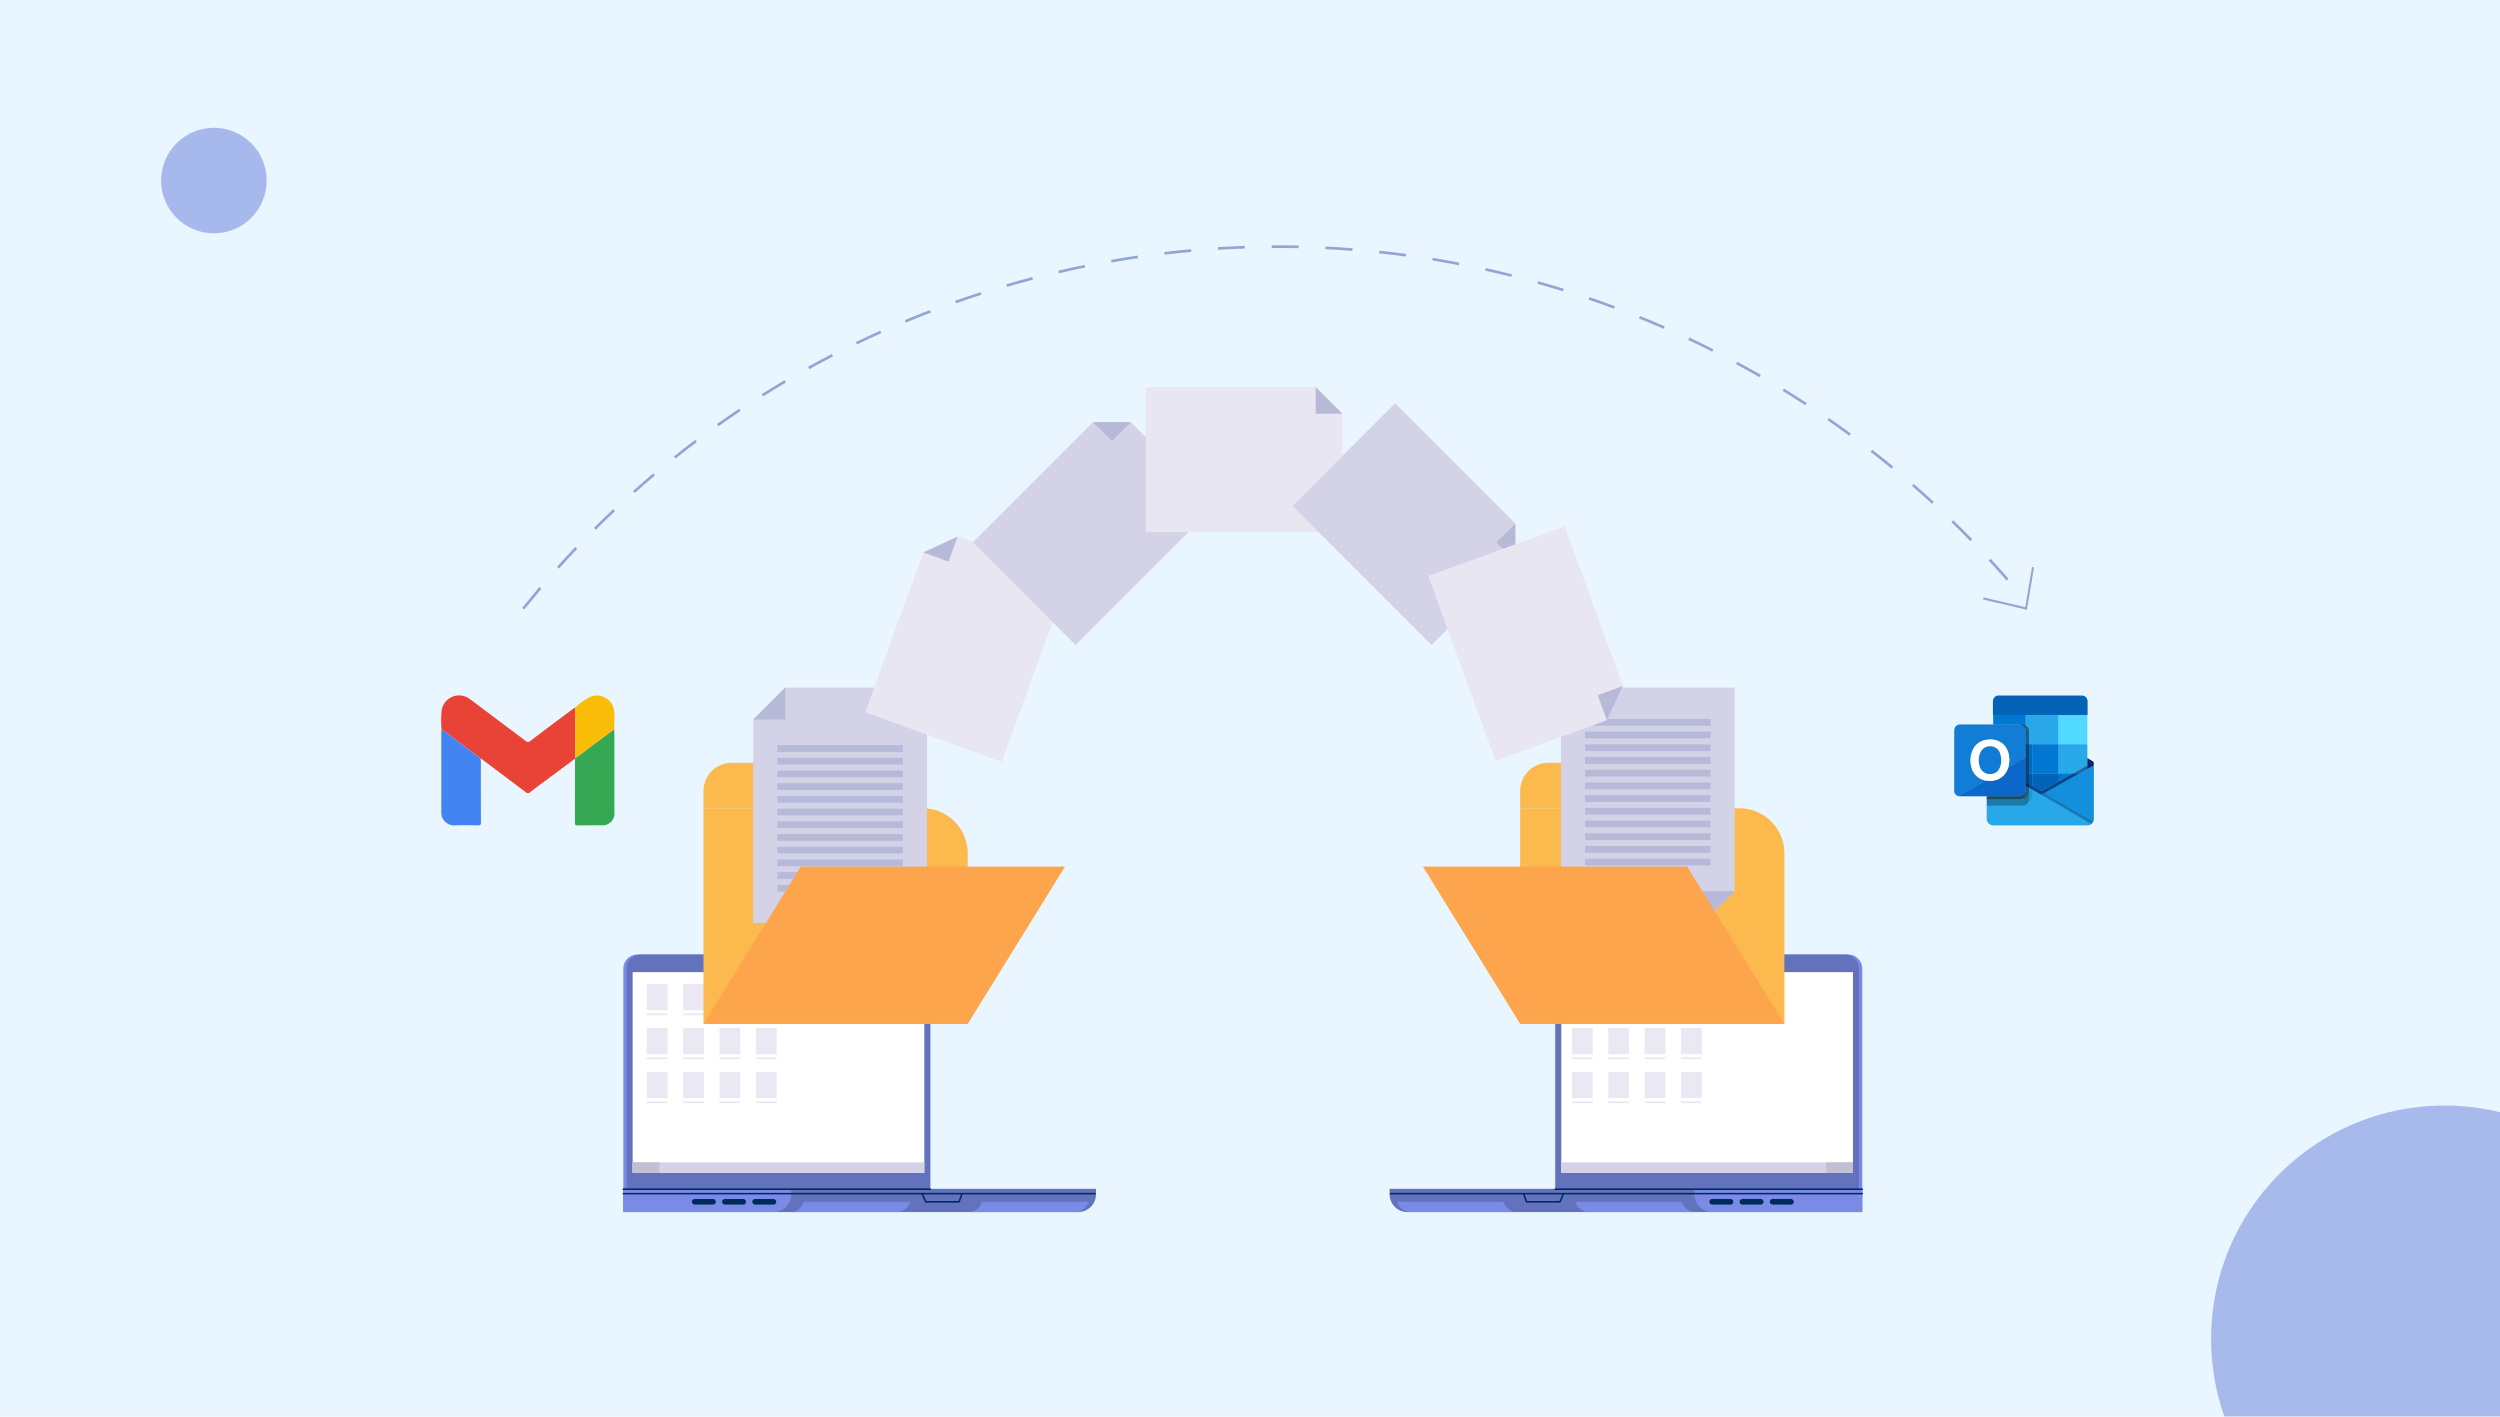 <?xml version="1.0" encoding="UTF-8"?> <svg xmlns="http://www.w3.org/2000/svg" xmlns:xlink="http://www.w3.org/1999/xlink" width="450" height="255" viewBox="0 0 450 255"><defs><clipPath id="clip-path"><rect id="Rectangle_851" data-name="Rectangle 851" width="450" height="255" fill="#7488dd"></rect></clipPath></defs><g id="_7" data-name="7" transform="translate(12692 7268)"><g id="Group_5253" data-name="Group 5253" transform="translate(0 833)"><rect id="Rectangle_850" data-name="Rectangle 850" width="450" height="255" transform="translate(-12692 -8101)" fill="#e9f5ff"></rect><circle id="Ellipse_1071" data-name="Ellipse 1071" cx="9.5" cy="9.5" r="9.5" transform="translate(-12663 -8078)" fill="#7488dd" opacity="0.558"></circle><g id="Mask_Group_30" data-name="Mask Group 30" transform="translate(-12692 -8101)" opacity="0.558" clip-path="url(#clip-path)"><circle id="Ellipse_1070" data-name="Ellipse 1070" cx="42" cy="42" r="42" transform="translate(398 199)" fill="#7488dd"></circle></g></g><g id="Group_5702" data-name="Group 5702" transform="translate(-21345.521 -9495.621)"><g id="Group_5678" data-name="Group 5678" transform="translate(8903.652 2399.432)"><path id="Rectangle_929" data-name="Rectangle 929" d="M2.56,0H52.135a2.56,2.56,0,0,1,2.56,2.56V42.245a0,0,0,0,1,0,0H0a0,0,0,0,1,0,0V2.56A2.56,2.56,0,0,1,2.56,0Z" transform="translate(30.388)" fill="#798be7"></path><path id="Rectangle_930" data-name="Rectangle 930" d="M2.56,0H52.135a2.56,2.56,0,0,1,2.56,2.56V42.245a0,0,0,0,1,0,0H0a0,0,0,0,1,0,0V2.56A2.56,2.56,0,0,1,2.56,0Z" transform="translate(29.807)" fill="#6272bd"></path><rect id="Rectangle_931" data-name="Rectangle 931" width="36.151" height="52.499" transform="translate(83.403 3.174) rotate(90)" fill="#fff"></rect><g id="Group_5677" data-name="Group 5677" transform="translate(32.811 5.303)" opacity="0.5"><g id="Group_5666" data-name="Group 5666"><g id="Group_5662" data-name="Group 5662"><rect id="Rectangle_932" data-name="Rectangle 932" width="3.743" height="4.712" fill="#d3d2e7"></rect><rect id="Rectangle_933" data-name="Rectangle 933" width="3.743" height="0.323" transform="translate(0 5.293)" fill="#d3d2e7"></rect></g><g id="Group_5663" data-name="Group 5663" transform="translate(6.546)"><rect id="Rectangle_934" data-name="Rectangle 934" width="3.743" height="4.712" fill="#d3d2e7"></rect><rect id="Rectangle_935" data-name="Rectangle 935" width="3.743" height="0.323" transform="translate(0 5.293)" fill="#d3d2e7"></rect></g><g id="Group_5664" data-name="Group 5664" transform="translate(13.093)"><rect id="Rectangle_936" data-name="Rectangle 936" width="3.743" height="4.712" fill="#d3d2e7"></rect><rect id="Rectangle_937" data-name="Rectangle 937" width="3.743" height="0.323" transform="translate(0 5.293)" fill="#d3d2e7"></rect></g><g id="Group_5665" data-name="Group 5665" transform="translate(19.64)"><rect id="Rectangle_938" data-name="Rectangle 938" width="3.743" height="4.712" fill="#d3d2e7"></rect><rect id="Rectangle_939" data-name="Rectangle 939" width="3.743" height="0.323" transform="translate(0 5.293)" fill="#d3d2e7"></rect></g></g><g id="Group_5671" data-name="Group 5671" transform="translate(0 7.916)"><g id="Group_5667" data-name="Group 5667"><rect id="Rectangle_940" data-name="Rectangle 940" width="3.743" height="4.712" fill="#d3d2e7"></rect><rect id="Rectangle_941" data-name="Rectangle 941" width="3.743" height="0.323" transform="translate(0 5.294)" fill="#d3d2e7"></rect></g><g id="Group_5668" data-name="Group 5668" transform="translate(6.546)"><rect id="Rectangle_942" data-name="Rectangle 942" width="3.743" height="4.712" fill="#d3d2e7"></rect><rect id="Rectangle_943" data-name="Rectangle 943" width="3.743" height="0.323" transform="translate(0 5.294)" fill="#d3d2e7"></rect></g><g id="Group_5669" data-name="Group 5669" transform="translate(13.093)"><rect id="Rectangle_944" data-name="Rectangle 944" width="3.743" height="4.712" fill="#d3d2e7"></rect><rect id="Rectangle_945" data-name="Rectangle 945" width="3.743" height="0.323" transform="translate(0 5.294)" fill="#d3d2e7"></rect></g><g id="Group_5670" data-name="Group 5670" transform="translate(19.64)"><rect id="Rectangle_946" data-name="Rectangle 946" width="3.743" height="4.712" fill="#d3d2e7"></rect><rect id="Rectangle_947" data-name="Rectangle 947" width="3.743" height="0.323" transform="translate(0 5.294)" fill="#d3d2e7"></rect></g></g><g id="Group_5676" data-name="Group 5676" transform="translate(0 15.832)"><g id="Group_5672" data-name="Group 5672"><rect id="Rectangle_948" data-name="Rectangle 948" width="3.743" height="4.712" fill="#d3d2e7"></rect><rect id="Rectangle_949" data-name="Rectangle 949" width="3.743" height="0.323" transform="translate(0 5.293)" fill="#d3d2e7"></rect></g><g id="Group_5673" data-name="Group 5673" transform="translate(6.546)"><rect id="Rectangle_950" data-name="Rectangle 950" width="3.743" height="4.712" fill="#d3d2e7"></rect><rect id="Rectangle_951" data-name="Rectangle 951" width="3.743" height="0.323" transform="translate(0 5.293)" fill="#d3d2e7"></rect></g><g id="Group_5674" data-name="Group 5674" transform="translate(13.093)"><rect id="Rectangle_952" data-name="Rectangle 952" width="3.743" height="4.712" fill="#d3d2e7"></rect><rect id="Rectangle_953" data-name="Rectangle 953" width="3.743" height="0.323" transform="translate(0 5.293)" fill="#d3d2e7"></rect></g><g id="Group_5675" data-name="Group 5675" transform="translate(19.64)"><rect id="Rectangle_954" data-name="Rectangle 954" width="3.743" height="4.712" fill="#d3d2e7"></rect><rect id="Rectangle_955" data-name="Rectangle 955" width="3.743" height="0.323" transform="translate(0 5.293)" fill="#d3d2e7"></rect></g></g></g><rect id="Rectangle_956" data-name="Rectangle 956" width="1.913" height="52.499" transform="translate(83.403 37.412) rotate(90)" fill="#d3d2e7"></rect><rect id="Rectangle_957" data-name="Rectangle 957" width="1.913" height="4.805" transform="translate(83.404 37.412) rotate(90)" fill="#c1bfd2"></rect><path id="Rectangle_958" data-name="Rectangle 958" d="M0,0H85.082a0,0,0,0,1,0,0V4.191a0,0,0,0,1,0,0H3.21A3.21,3.21,0,0,1,0,.981V0A0,0,0,0,1,0,0Z" transform="translate(0 42.172)" fill="#6272bd"></path><path id="Rectangle_959" data-name="Rectangle 959" d="M0,0H30.212a0,0,0,0,1,0,0V4.191a0,0,0,0,1,0,0h-27A3.21,3.21,0,0,1,0,.981V0A0,0,0,0,1,0,0Z" transform="translate(54.87 42.172)" fill="#798be7"></path><line id="Line_66" data-name="Line 66" x2="84.907" transform="translate(0.176 43.045)" fill="none" stroke="#002a5a" stroke-linecap="round" stroke-linejoin="round" stroke-width="0.283"></line><rect id="Rectangle_960" data-name="Rectangle 960" width="4.324" height="1.016" rx="0.508" transform="translate(57.548 44.003)" fill="#002a5a"></rect><rect id="Rectangle_961" data-name="Rectangle 961" width="4.324" height="1.016" rx="0.508" transform="translate(62.988 44.003)" fill="#002a5a"></rect><rect id="Rectangle_962" data-name="Rectangle 962" width="4.324" height="1.016" rx="0.508" transform="translate(68.429 44.003)" fill="#002a5a"></rect><path id="Path_21122" data-name="Path 21122" d="M9002.817,2488.386h-19.162a2.48,2.48,0,0,0,2.306,1.852h19.162A2.481,2.481,0,0,1,9002.817,2488.386Z" transform="translate(-8950.191 -2443.875)" fill="#798be7"></path><path id="Path_21123" data-name="Path 21123" d="M8963.074,2488.386h-19.162a2.482,2.482,0,0,0,2.3,1.852h19.164A2.481,2.481,0,0,1,8963.074,2488.386Z" transform="translate(-8942.525 -2443.875)" fill="#798be7"></path><path id="Path_21124" data-name="Path 21124" d="M8972.067,2486.569l.532,1.466h6.029l.629-1.466" transform="translate(-8947.956 -2443.524)" fill="none" stroke="#002a5a" stroke-linecap="round" stroke-linejoin="round" stroke-width="0.283"></path><line id="Line_67" data-name="Line 67" x2="55.276" transform="translate(29.807 42.245)" fill="none" stroke="#002a5a" stroke-linecap="round" stroke-linejoin="round" stroke-width="0.283"></line><path id="Path_21125" data-name="Path 21125" d="M9013.432,2434.74a.563.563,0,1,1-.56-.629A.6.6,0,0,1,9013.432,2434.74Z" transform="translate(-8955.719 -2433.406)" fill="none" stroke="#002a5a" stroke-linecap="round" stroke-linejoin="round" stroke-width="0.425"></path></g><g id="Group_5695" data-name="Group 5695" transform="translate(8765.717 2399.432)"><path id="Rectangle_963" data-name="Rectangle 963" d="M0,0H54.695a0,0,0,0,1,0,0V39.685a2.56,2.56,0,0,1-2.56,2.56H2.56A2.56,2.56,0,0,1,0,39.685V0A0,0,0,0,1,0,0Z" transform="translate(54.695 42.245) rotate(180)" fill="#798be7"></path><path id="Rectangle_964" data-name="Rectangle 964" d="M0,0H54.695a0,0,0,0,1,0,0V39.685a2.56,2.56,0,0,1-2.56,2.56H2.56A2.56,2.56,0,0,1,0,39.685V0A0,0,0,0,1,0,0Z" transform="translate(55.276 42.245) rotate(180)" fill="#6272bd"></path><rect id="Rectangle_965" data-name="Rectangle 965" width="36.151" height="52.499" transform="translate(54.178 3.174) rotate(90)" fill="#fff"></rect><g id="Group_5694" data-name="Group 5694" transform="translate(4.222 5.303)" opacity="0.5"><g id="Group_5683" data-name="Group 5683"><g id="Group_5679" data-name="Group 5679" transform="translate(19.639)"><rect id="Rectangle_966" data-name="Rectangle 966" width="3.743" height="4.712" transform="translate(3.743 4.712) rotate(180)" fill="#d3d2e7"></rect><rect id="Rectangle_967" data-name="Rectangle 967" width="3.743" height="0.323" transform="translate(3.743 5.616) rotate(180)" fill="#d3d2e7"></rect></g><g id="Group_5680" data-name="Group 5680" transform="translate(13.092)"><rect id="Rectangle_968" data-name="Rectangle 968" width="3.743" height="4.712" transform="translate(3.743 4.712) rotate(180)" fill="#d3d2e7"></rect><rect id="Rectangle_969" data-name="Rectangle 969" width="3.743" height="0.323" transform="translate(3.743 5.616) rotate(180)" fill="#d3d2e7"></rect></g><g id="Group_5681" data-name="Group 5681" transform="translate(6.546)"><rect id="Rectangle_970" data-name="Rectangle 970" width="3.743" height="4.712" transform="translate(3.743 4.712) rotate(180)" fill="#d3d2e7"></rect><rect id="Rectangle_971" data-name="Rectangle 971" width="3.743" height="0.323" transform="translate(3.743 5.616) rotate(180)" fill="#d3d2e7"></rect></g><g id="Group_5682" data-name="Group 5682"><rect id="Rectangle_972" data-name="Rectangle 972" width="3.743" height="4.712" transform="translate(3.743 4.712) rotate(180)" fill="#d3d2e7"></rect><rect id="Rectangle_973" data-name="Rectangle 973" width="3.743" height="0.323" transform="translate(3.743 5.616) rotate(180)" fill="#d3d2e7"></rect></g></g><g id="Group_5688" data-name="Group 5688" transform="translate(0 7.916)"><g id="Group_5684" data-name="Group 5684" transform="translate(19.639)"><rect id="Rectangle_974" data-name="Rectangle 974" width="3.743" height="4.712" transform="translate(3.743 4.712) rotate(180)" fill="#d3d2e7"></rect><rect id="Rectangle_975" data-name="Rectangle 975" width="3.743" height="0.323" transform="translate(3.743 5.616) rotate(180)" fill="#d3d2e7"></rect></g><g id="Group_5685" data-name="Group 5685" transform="translate(13.092)"><rect id="Rectangle_976" data-name="Rectangle 976" width="3.743" height="4.712" transform="translate(3.743 4.712) rotate(180)" fill="#d3d2e7"></rect><rect id="Rectangle_977" data-name="Rectangle 977" width="3.743" height="0.323" transform="translate(3.743 5.616) rotate(180)" fill="#d3d2e7"></rect></g><g id="Group_5686" data-name="Group 5686" transform="translate(6.546)"><rect id="Rectangle_978" data-name="Rectangle 978" width="3.743" height="4.712" transform="translate(3.743 4.712) rotate(180)" fill="#d3d2e7"></rect><rect id="Rectangle_979" data-name="Rectangle 979" width="3.743" height="0.323" transform="translate(3.743 5.616) rotate(180)" fill="#d3d2e7"></rect></g><g id="Group_5687" data-name="Group 5687"><rect id="Rectangle_980" data-name="Rectangle 980" width="3.743" height="4.712" transform="translate(3.743 4.712) rotate(180)" fill="#d3d2e7"></rect><rect id="Rectangle_981" data-name="Rectangle 981" width="3.743" height="0.323" transform="translate(3.743 5.616) rotate(180)" fill="#d3d2e7"></rect></g></g><g id="Group_5693" data-name="Group 5693" transform="translate(0 15.832)"><g id="Group_5689" data-name="Group 5689" transform="translate(19.639)"><rect id="Rectangle_982" data-name="Rectangle 982" width="3.743" height="4.712" transform="translate(3.743 4.712) rotate(180)" fill="#d3d2e7"></rect><rect id="Rectangle_983" data-name="Rectangle 983" width="3.743" height="0.323" transform="translate(3.743 5.616) rotate(180)" fill="#d3d2e7"></rect></g><g id="Group_5690" data-name="Group 5690" transform="translate(13.092)"><rect id="Rectangle_984" data-name="Rectangle 984" width="3.743" height="4.712" transform="translate(3.743 4.712) rotate(180)" fill="#d3d2e7"></rect><rect id="Rectangle_985" data-name="Rectangle 985" width="3.743" height="0.323" transform="translate(3.743 5.616) rotate(180)" fill="#d3d2e7"></rect></g><g id="Group_5691" data-name="Group 5691" transform="translate(6.546)"><rect id="Rectangle_986" data-name="Rectangle 986" width="3.743" height="4.712" transform="translate(3.743 4.712) rotate(180)" fill="#d3d2e7"></rect><rect id="Rectangle_987" data-name="Rectangle 987" width="3.743" height="0.323" transform="translate(3.743 5.616) rotate(180)" fill="#d3d2e7"></rect></g><g id="Group_5692" data-name="Group 5692"><rect id="Rectangle_988" data-name="Rectangle 988" width="3.743" height="4.712" transform="translate(3.743 4.712) rotate(180)" fill="#d3d2e7"></rect><rect id="Rectangle_989" data-name="Rectangle 989" width="3.743" height="0.323" transform="translate(3.743 5.616) rotate(180)" fill="#d3d2e7"></rect></g></g></g><rect id="Rectangle_990" data-name="Rectangle 990" width="1.913" height="52.499" transform="translate(54.178 37.412) rotate(90)" fill="#d3d2e7"></rect><rect id="Rectangle_991" data-name="Rectangle 991" width="1.913" height="4.805" transform="translate(6.484 37.411) rotate(90)" fill="#c1bfd2"></rect><path id="Rectangle_992" data-name="Rectangle 992" d="M3.21,0H85.082a0,0,0,0,1,0,0V4.191a0,0,0,0,1,0,0H0a0,0,0,0,1,0,0V3.21A3.21,3.21,0,0,1,3.21,0Z" transform="translate(85.083 46.363) rotate(180)" fill="#6272bd"></path><path id="Rectangle_993" data-name="Rectangle 993" d="M3.21,0h27a0,0,0,0,1,0,0V4.191a0,0,0,0,1,0,0H0a0,0,0,0,1,0,0V3.21A3.21,3.21,0,0,1,3.21,0Z" transform="translate(30.212 46.363) rotate(180)" fill="#798be7"></path><line id="Line_68" data-name="Line 68" x1="84.907" transform="translate(0 43.045)" fill="none" stroke="#002a5a" stroke-linecap="round" stroke-linejoin="round" stroke-width="0.283"></line><rect id="Rectangle_994" data-name="Rectangle 994" width="4.324" height="1.016" rx="0.508" transform="translate(27.535 45.019) rotate(180)" fill="#002a5a"></rect><rect id="Rectangle_995" data-name="Rectangle 995" width="4.324" height="1.016" rx="0.508" transform="translate(22.094 45.019) rotate(180)" fill="#002a5a"></rect><rect id="Rectangle_996" data-name="Rectangle 996" width="4.324" height="1.016" rx="0.508" transform="translate(16.654 45.019) rotate(180)" fill="#002a5a"></rect><path id="Path_21127" data-name="Path 21127" d="M8810.956,2488.386h19.162a2.481,2.481,0,0,1-2.306,1.852H8808.65A2.483,2.483,0,0,0,8810.956,2488.386Z" transform="translate(-8778.5 -2443.875)" fill="#798be7"></path><path id="Path_21128" data-name="Path 21128" d="M8850.7,2488.386h19.162a2.483,2.483,0,0,1-2.307,1.852h-19.162A2.483,2.483,0,0,0,8850.7,2488.386Z" transform="translate(-8786.165 -2443.875)" fill="#798be7"></path><path id="Path_21129" data-name="Path 21129" d="M8845.118,2486.569l-.533,1.466h-6.028l-.63-1.466" transform="translate(-8784.146 -2443.524)" fill="none" stroke="#002a5a" stroke-linecap="round" stroke-linejoin="round" stroke-width="0.283"></path><line id="Line_69" data-name="Line 69" x1="55.276" transform="translate(0 42.245)" fill="none" stroke="#002a5a" stroke-linecap="round" stroke-linejoin="round" stroke-width="0.283"></line><path id="Path_21130" data-name="Path 21130" d="M8805.2,2434.74a.563.563,0,1,0,.56-.629A.6.6,0,0,0,8805.2,2434.74Z" transform="translate(-8777.835 -2433.406)" fill="none" stroke="#002a5a" stroke-linecap="round" stroke-linejoin="round" stroke-width="0.425"></path></g><path id="Rectangle_997" data-name="Rectangle 997" d="M5.063,0H11.85a5.063,5.063,0,0,1,5.063,5.063v3.11a0,0,0,0,1,0,0H0a0,0,0,0,1,0,0V5.063A5.063,5.063,0,0,1,5.063,0Z" transform="translate(8927.152 2364.931)" fill="#fbb94e"></path><g id="Group_5697" data-name="Group 5697" transform="translate(8909.64 2351.386)"><path id="Rectangle_998" data-name="Rectangle 998" d="M0,0H39.424A8.137,8.137,0,0,1,47.56,8.137V38.82a0,0,0,0,1,0,0H0a0,0,0,0,1,0,0V0A0,0,0,0,1,0,0Z" transform="translate(17.513 21.717)" fill="#fbb94e"></path><g id="Group_5696" data-name="Group 5696" transform="translate(24.849)"><path id="Path_21131" data-name="Path 21131" d="M8980.4,2373.71h31.274v36.624l-5.75,5.75H8980.4Z" transform="translate(-8980.398 -2373.71)" fill="#d3d2e7"></path><path id="Path_21132" data-name="Path 21132" d="M9017.772,2419.086h-5.75v5.75Z" transform="translate(-8986.498 -2382.462)" fill="#b7b9d8"></path><rect id="Rectangle_999" data-name="Rectangle 999" width="22.599" height="1.211" transform="translate(26.937 32.016) rotate(180)" fill="#b7b9d8"></rect><rect id="Rectangle_1000" data-name="Rectangle 1000" width="22.599" height="1.211" transform="translate(26.937 29.729) rotate(180)" fill="#b7b9d8"></rect><rect id="Rectangle_1001" data-name="Rectangle 1001" width="22.599" height="1.211" transform="translate(26.937 27.442) rotate(180)" fill="#b7b9d8"></rect><rect id="Rectangle_1002" data-name="Rectangle 1002" width="22.599" height="1.211" transform="translate(26.937 25.155) rotate(180)" fill="#b7b9d8"></rect><rect id="Rectangle_1003" data-name="Rectangle 1003" width="22.599" height="1.211" transform="translate(26.937 22.868) rotate(180)" fill="#b7b9d8"></rect><rect id="Rectangle_1004" data-name="Rectangle 1004" width="22.599" height="1.211" transform="translate(26.937 20.582) rotate(180)" fill="#b7b9d8"></rect><rect id="Rectangle_1005" data-name="Rectangle 1005" width="22.599" height="1.211" transform="translate(26.937 18.295) rotate(180)" fill="#b7b9d8"></rect><rect id="Rectangle_1006" data-name="Rectangle 1006" width="22.599" height="1.211" transform="translate(26.937 16.008) rotate(180)" fill="#b7b9d8"></rect><rect id="Rectangle_1007" data-name="Rectangle 1007" width="22.599" height="1.211" transform="translate(26.937 13.721) rotate(180)" fill="#b7b9d8"></rect><rect id="Rectangle_1008" data-name="Rectangle 1008" width="22.599" height="1.211" transform="translate(26.937 11.434) rotate(180)" fill="#b7b9d8"></rect><rect id="Rectangle_1009" data-name="Rectangle 1009" width="22.599" height="1.211" transform="translate(26.937 9.147) rotate(180)" fill="#b7b9d8"></rect><rect id="Rectangle_1010" data-name="Rectangle 1010" width="22.599" height="1.211" transform="translate(26.937 6.861) rotate(180)" fill="#b7b9d8"></rect></g><path id="Path_21133" data-name="Path 21133" d="M8967.124,2441.948h47.561l-17.513-28.312h-47.561Z" transform="translate(-8949.611 -2381.411)" fill="#fda54d"></path></g><path id="Rectangle_1011" data-name="Rectangle 1011" d="M5.063,0H11.85a5.063,5.063,0,0,1,5.063,5.063v3.11a0,0,0,0,1,0,0H0a0,0,0,0,1,0,0V5.063A5.063,5.063,0,0,1,5.063,0Z" transform="translate(8780.149 2364.931)" fill="#fbb94e"></path><path id="Rectangle_1012" data-name="Rectangle 1012" d="M0,0H39.424a8.137,8.137,0,0,1,8.137,8.137V38.82a0,0,0,0,1,0,0H0a0,0,0,0,1,0,0V0A0,0,0,0,1,0,0Z" transform="translate(8780.149 2373.103)" fill="#fbb94e"></path><g id="Group_5698" data-name="Group 5698" transform="translate(8789.1 2351.385)"><path id="Path_21134" data-name="Path 21134" d="M8831.541,2416.084h-31.275V2379.46l5.75-5.75h25.525Z" transform="translate(-8800.266 -2373.71)" fill="#d3d2e7"></path><path id="Path_21135" data-name="Path 21135" d="M8800.266,2379.46h5.75v-5.75Z" transform="translate(-8800.266 -2373.71)" fill="#b7b9d8"></path><rect id="Rectangle_1013" data-name="Rectangle 1013" width="22.599" height="1.211" transform="translate(4.338 10.358)" fill="#b7b9d8"></rect><rect id="Rectangle_1014" data-name="Rectangle 1014" width="22.599" height="1.211" transform="translate(4.338 12.645)" fill="#b7b9d8"></rect><rect id="Rectangle_1015" data-name="Rectangle 1015" width="22.599" height="1.211" transform="translate(4.338 14.932)" fill="#b7b9d8"></rect><rect id="Rectangle_1016" data-name="Rectangle 1016" width="22.599" height="1.211" transform="translate(4.338 17.219)" fill="#b7b9d8"></rect><rect id="Rectangle_1017" data-name="Rectangle 1017" width="22.599" height="1.211" transform="translate(4.338 19.505)" fill="#b7b9d8"></rect><rect id="Rectangle_1018" data-name="Rectangle 1018" width="22.599" height="1.211" transform="translate(4.338 21.792)" fill="#b7b9d8"></rect><rect id="Rectangle_1019" data-name="Rectangle 1019" width="22.599" height="1.211" transform="translate(4.338 24.079)" fill="#b7b9d8"></rect><rect id="Rectangle_1020" data-name="Rectangle 1020" width="22.599" height="1.211" transform="translate(4.338 26.366)" fill="#b7b9d8"></rect><rect id="Rectangle_1021" data-name="Rectangle 1021" width="22.599" height="1.211" transform="translate(4.338 28.653)" fill="#b7b9d8"></rect><rect id="Rectangle_1022" data-name="Rectangle 1022" width="22.599" height="1.211" transform="translate(4.338 30.94)" fill="#b7b9d8"></rect><rect id="Rectangle_1023" data-name="Rectangle 1023" width="22.599" height="1.211" transform="translate(4.338 33.227)" fill="#b7b9d8"></rect><rect id="Rectangle_1024" data-name="Rectangle 1024" width="22.599" height="1.211" transform="translate(4.338 35.513)" fill="#b7b9d8"></rect></g><path id="Path_21136" data-name="Path 21136" d="M8836.737,2441.948h-47.562l17.514-28.312h47.561Z" transform="translate(-9.027 -30.025)" fill="#fda54d"></path><path id="Path_21137" data-name="Path 21137" d="M8849.815,2380.578l-24.554-8.936,10.465-28.753,6.158-2.871,20.038,7.293Z" transform="translate(-15.988 -15.826)" fill="#e7e6f1"></path><path id="Path_21138" data-name="Path 21138" d="M8838.228,2342.889l4.514,1.643,1.644-4.514Z" transform="translate(-18.489 -15.826)" fill="#b7b9d8"></path><path id="Path_21139" data-name="Path 21139" d="M8867.721,2354.631l-18.477-18.476,21.637-21.636h6.794l15.079,15.079Z" transform="translate(-20.613 -10.908)" fill="#d3d2e7"></path><path id="Path_21140" data-name="Path 21140" d="M8876.051,2314.519l3.4,3.4,3.4-3.4Z" transform="translate(-25.784 -10.908)" fill="#b7b9d8"></path><path id="Path_21141" data-name="Path 21141" d="M8887.8,2332.817v-26.13h30.6l4.8,4.8v21.325Z" transform="translate(-28.051 -9.397)" fill="#e7e6f1"></path><path id="Path_21142" data-name="Path 21142" d="M8925.713,2306.688v4.8h4.8Z" transform="translate(-35.363 -9.397)" fill="#b7b9d8"></path><path id="Path_21143" data-name="Path 21143" d="M8920.526,2328.787,8939,2310.311l21.635,21.635v6.794l-15.078,15.079Z" transform="translate(-34.362 -10.096)" fill="#d3d2e7"></path><path id="Path_21144" data-name="Path 21144" d="M8969.41,2337.117l-3.4,3.4,3.4,3.4Z" transform="translate(-43.136 -15.266)" fill="#b7b9d8"></path><path id="Path_21145" data-name="Path 21145" d="M8950.819,2346.68l24.553-8.936,10.465,28.752c-1.12,2.405-1.749,3.753-2.87,6.158l-20.039,7.294Z" transform="translate(-40.205 -15.387)" fill="#e7e6f1"></path><path id="Path_21146" data-name="Path 21146" d="M8993.127,2373.367l-4.514,1.643,1.643,4.514Z" transform="translate(-47.495 -22.258)" fill="#b7b9d8"></path><g id="Group_5701" data-name="Group 5701" transform="matrix(0.996, 0.087, -0.087, 0.996, 8754.275, 2259.833)"><g id="Group_5699" data-name="Group 5699" opacity="0.44"><path id="Path_21147" data-name="Path 21147" d="M8989.645,2268.924c-1.52-.513-3.073-1.012-4.613-1.484l-.142.462c1.536.471,3.085.969,4.6,1.479Z" transform="translate(-8789.148 -2259.795)" fill="#22409b"></path><path id="Path_21148" data-name="Path 21148" d="M8966.478,2262.653c-1.58-.343-3.18-.667-4.753-.964l-.089.476c1.568.3,3.163.618,4.739.961Z" transform="translate(-8784.663 -2258.686)" fill="#22409b"></path><path id="Path_21149" data-name="Path 21149" d="M9000.927,2273.011c-1.5-.6-3.025-1.185-4.522-1.736l-.167.454c1.492.548,3.011,1.131,4.511,1.73Z" transform="translate(-8791.337 -2260.535)" fill="#22409b"></path><path id="Path_21150" data-name="Path 21150" d="M8906.69,2258.417c-1.612.1-3.237.235-4.829.384l.045.48c1.587-.149,3.208-.278,4.815-.383Z" transform="translate(-8773.134 -2258.055)" fill="#22409b"></path><path id="Path_21151" data-name="Path 21151" d="M8954.662,2260.492c-1.576-.253-3.191-.488-4.8-.7l-.064.479c1.606.21,3.217.445,4.79.7Z" transform="translate(-8782.379 -2258.32)" fill="#22409b"></path><path id="Path_21152" data-name="Path 21152" d="M8918.718,2257.968c-1.6.014-3.236.052-4.858.112l.017.484c1.619-.061,3.249-.1,4.845-.112Z" transform="translate(-8775.448 -2257.968)" fill="#22409b"></path><path id="Path_21153" data-name="Path 21153" d="M8930.748,2258.155c-1.613-.076-3.247-.129-4.854-.16l-.01.484c1.6.029,3.23.082,4.84.159Z" transform="translate(-8777.768 -2257.973)" fill="#22409b"></path><path id="Path_21154" data-name="Path 21154" d="M8942.74,2258.989c-1.605-.166-3.232-.311-4.835-.431l-.036.482c1.6.12,3.221.264,4.821.429Z" transform="translate(-8780.079 -2258.082)" fill="#22409b"></path><path id="Path_21155" data-name="Path 21155" d="M8978.15,2265.469c-1.55-.429-3.128-.842-4.69-1.228l-.115.47c1.558.384,3.131.8,4.677,1.222Z" transform="translate(-8786.922 -2259.178)" fill="#22409b"></path><path id="Path_21156" data-name="Path 21156" d="M9062.289,2309.873c-1.218-1.054-2.463-2.1-3.7-3.109l-.306.375c1.233,1.007,2.475,2.05,3.69,3.1Z" transform="translate(-8803.305 -2267.38)" fill="#22409b"></path><path id="Path_21157" data-name="Path 21157" d="M9052.978,2302.349c-1.272-.981-2.574-1.957-3.87-2.9l-.283.392c1.291.939,2.59,1.912,3.857,2.89Z" transform="translate(-8801.48 -2265.969)" fill="#22409b"></path><path id="Path_21158" data-name="Path 21158" d="M9011.962,2277.712c-1.46-.68-2.947-1.348-4.418-1.983l-.192.444c1.468.634,2.95,1.3,4.406,1.978Z" transform="translate(-8793.481 -2261.394)" fill="#22409b"></path><path id="Path_21159" data-name="Path 21159" d="M9071.164,2317.9c-1.146-1.108-2.33-2.221-3.52-3.308l-.325.357c1.185,1.083,2.366,2.192,3.509,3.3Z" transform="translate(-8805.048 -2268.889)" fill="#22409b"></path><path id="Path_21160" data-name="Path 21160" d="M9022.718,2283.012c-1.4-.75-2.85-1.5-4.3-2.223l-.216.433c1.447.722,2.89,1.468,4.288,2.216Z" transform="translate(-8795.573 -2262.37)" fill="#22409b"></path><path id="Path_21161" data-name="Path 21161" d="M9043.258,2295.351c-1.314-.9-2.67-1.806-4.027-2.682l-.262.405c1.353.874,2.7,1.774,4.016,2.675Z" transform="translate(-8799.579 -2264.661)" fill="#22409b"></path><path id="Path_21162" data-name="Path 21162" d="M9033.16,2288.9c-1.377-.837-2.78-1.664-4.171-2.456l-.238.42c1.386.79,2.785,1.614,4.158,2.448Z" transform="translate(-8797.608 -2263.46)" fill="#22409b"></path><path id="Path_21163" data-name="Path 21163" d="M8786.1,2305.926l-.3-.376c-1.256,1.007-2.512,2.045-3.734,3.085l.313.368C8783.591,2307.967,8784.843,2306.931,8786.1,2305.926Z" transform="translate(-8750.026 -2267.146)" fill="#22409b"></path><path id="Path_21164" data-name="Path 21164" d="M8777.013,2313.682l-.324-.36c-1.207,1.086-2.4,2.193-3.556,3.289l.332.35C8774.615,2315.868,8775.809,2314.764,8777.013,2313.682Z" transform="translate(-8748.305 -2268.645)" fill="#22409b"></path><path id="Path_21165" data-name="Path 21165" d="M8795.6,2298.7l-.28-.394c-1.311.937-2.624,1.9-3.9,2.872l.292.385C8792.986,2300.593,8794.295,2299.63,8795.6,2298.7Z" transform="translate(-8751.832 -2265.747)" fill="#22409b"></path><path id="Path_21166" data-name="Path 21166" d="M8805.5,2292.01l-.26-.408c-1.352.856-2.717,1.747-4.056,2.648l.27.4C8802.79,2293.752,8804.151,2292.864,8805.5,2292.01Z" transform="translate(-8753.716 -2264.455)" fill="#22409b"></path><path id="Path_21167" data-name="Path 21167" d="M8768.4,2321.92l-.343-.34c-1.14,1.147-2.269,2.315-3.356,3.472l.353.33C8766.133,2324.229,8767.261,2323.065,8768.4,2321.92Z" transform="translate(-8746.678 -2270.238)" fill="#22409b"></path><path id="Path_21168" data-name="Path 21168" d="M8745.5,2349.325l-.394-.278c-.926,1.307-1.847,2.65-2.738,3.987l.4.267C8743.663,2351.968,8744.582,2350.63,8745.5,2349.325Z" transform="translate(-8742.372 -2275.535)" fill="#22409b"></path><path id="Path_21169" data-name="Path 21169" d="M8752.625,2339.764l-.379-.3c-.992,1.25-1.985,2.537-2.953,3.828l.387.29C8750.645,2342.294,8751.636,2341.009,8752.625,2339.764Z" transform="translate(-8743.707 -2273.687)" fill="#22409b"></path><path id="Path_21170" data-name="Path 21170" d="M8760.264,2330.618l-.361-.32c-1.074,1.208-2.139,2.438-3.16,3.655l.369.311C8758.132,2333.05,8759.191,2331.824,8760.264,2330.618Z" transform="translate(-8745.144 -2271.919)" fill="#22409b"></path><path id="Path_21171" data-name="Path 21171" d="M8848.188,2270.6c-1.5.536-3.023,1.106-4.536,1.7l.176.45c1.508-.587,3.03-1.156,4.523-1.691Z" transform="translate(-8761.907 -2260.406)" fill="#22409b"></path><path id="Path_21172" data-name="Path 21172" d="M8871.153,2263.774c-1.549.367-3.129.766-4.7,1.185l.125.467c1.563-.418,3.139-.815,4.684-1.182Z" transform="translate(-8766.306 -2259.088)" fill="#22409b"></path><path id="Path_21173" data-name="Path 21173" d="M8882.889,2261.325c-1.567.281-3.168.59-4.756.922l.1.473c1.583-.33,3.18-.639,4.742-.918Z" transform="translate(-8768.558 -2258.615)" fill="#22409b"></path><path id="Path_21174" data-name="Path 21174" d="M8859.574,2266.871c-1.526.453-3.082.938-4.623,1.443l.149.459c1.538-.5,3.089-.987,4.61-1.438Z" transform="translate(-8764.086 -2259.685)" fill="#22409b"></path><path id="Path_21175" data-name="Path 21175" d="M8837.217,2275.405l-.187-.445c-1.483.625-2.975,1.277-4.432,1.938l.2.44C8834.251,2276.679,8835.738,2276.028,8837.217,2275.405Z" transform="translate(-8759.774 -2261.245)" fill="#22409b"></path><path id="Path_21176" data-name="Path 21176" d="M8826.345,2280.348l-.211-.433c-1.439.7-2.895,1.434-4.325,2.181l.224.429C8823.458,2281.78,8824.909,2281.048,8826.345,2280.348Z" transform="translate(-8757.693 -2262.201)" fill="#22409b"></path><path id="Path_21177" data-name="Path 21177" d="M8815.76,2285.889l-.236-.422c-1.408.786-2.82,1.6-4.2,2.419l.247.415C8812.947,2287.484,8814.355,2286.673,8815.76,2285.889Z" transform="translate(-8755.672 -2263.272)" fill="#22409b"></path><path id="Path_21178" data-name="Path 21178" d="M8894.747,2259.539c-1.6.2-3.217.415-4.8.654l.071.478c1.579-.238,3.189-.458,4.785-.652Z" transform="translate(-8770.836 -2258.271)" fill="#22409b"></path></g><g id="Group_5700" data-name="Group 5700" transform="translate(261.885 46.538)" opacity="0.44"><path id="Path_21179" data-name="Path 21179" d="M9074.846,2323.38l-8.006-1.158.046-.387,7.625,1.1.579-7.31.368.036Z" transform="translate(-9066.84 -2315.627)" fill="#22409b"></path></g></g></g><g id="Group_5704" data-name="Group 5704" transform="translate(-21748.043 -8937.441)"><g id="Group_5703" data-name="Group 5703" transform="translate(9135.448 1794.635)"><path id="Path_21180" data-name="Path 21180" d="M9159.545,1806.007q-2.921,2.167-5.84,4.334c-.756.562-1.516,1.119-2.254,1.7a.516.516,0,0,1-.75.013q-3.814-2.883-7.645-5.739c-.152-.115-.277-.3-.508-.274a4.287,4.287,0,0,0-.387-.371c-1.379-1.036-2.754-2.077-4.146-3.1a25.156,25.156,0,0,0-2.482-1.806,16.059,16.059,0,0,1,.031-3.572,3.172,3.172,0,0,1,5.045-1.922c2.24,1.657,4.459,3.344,6.688,5.017,1.115.836,2.242,1.657,3.34,2.517a.606.606,0,0,0,.887-.011q3.85-2.919,7.727-5.8a3.679,3.679,0,0,1,.318-.194l.023,9.066C9159.576,1805.914,9159.563,1805.96,9159.545,1806.007Z" transform="translate(-9135.448 -1794.635)" fill="#e84336"></path><path id="Path_21181" data-name="Path 21181" d="M9356.937,1855.757c.017-.047.031-.093.048-.14,1.172-.71,2.2-1.624,3.308-2.423,1.242-.9,2.462-1.824,3.693-2.739.013.433.039.865.039,1.3q0,6.765,0,13.531a2.152,2.152,0,0,1-2.423,2.451c-1.394.008-2.79.008-4.184.028-.363.005-.5-.091-.493-.488C9356.941,1863.437,9356.937,1859.6,9356.937,1855.757Z" transform="translate(-9332.84 -1844.385)" fill="#36a753"></path><path id="Path_21182" data-name="Path 21182" d="M9135.717,1851.069a25.166,25.166,0,0,1,2.483,1.806c1.393,1.018,2.768,2.059,4.146,3.1a4.246,4.246,0,0,1,.386.371,5.092,5.092,0,0,1,.049,1.243c0,3.4,0,6.806.015,10.209,0,.427-.133.511-.524.505-1.43-.021-2.862-.053-4.291.006a2.3,2.3,0,0,1-2.325-2.315c.026-4.869,0-9.738,0-14.607A1.753,1.753,0,0,1,9135.717,1851.069Z" transform="translate(-9135.633 -1844.932)" fill="#4384f3"></path><path id="Path_21183" data-name="Path 21183" d="M9364.27,1800.725c-1.23.914-2.451,1.843-3.693,2.739-1.111.8-2.135,1.712-3.309,2.423l-.023-9.066a11.506,11.506,0,0,1,2.668-1.9,3.129,3.129,0,0,1,4.371,2.672C9364.352,1798.628,9364.277,1799.679,9364.27,1800.725Z" transform="translate(-9333.124 -1794.654)" fill="#f9bc07"></path></g></g><g id="fY0Cbp.tif" transform="translate(-21772.592 -8425.294)"><g id="Group_5705" data-name="Group 5705" transform="translate(9432.35 1282.487)"><path id="Path_21184" data-name="Path 21184" d="M9432.35,1542.8v-10.977c0-.006.01-.012.009-.019a1.046,1.046,0,0,1,1.057-.973h5.823c.046,0,.091.006.137.006.08-.007.16-.007.24-.007h4.06a4.608,4.608,0,0,1,.564.016,1.051,1.051,0,0,1,.942.749,1.106,1.106,0,0,1,.068.207,1.35,1.35,0,0,1,.012.2q0,1.109,0,2.219c0,.052,0,.1-.007.157.013.513.007,1.027,0,1.54a3.837,3.837,0,0,0-.09.825c0,.077-.061.115-.119.148-.24.135-.477.275-.716.413q-.911.524-1.821,1.051c-.108.063-.22.12-.324.19a.088.088,0,0,1-.107.006.122.122,0,0,1-.007-.12,4.672,4.672,0,0,0,.155-1.419,3.851,3.851,0,0,0-.753-2.234,3,3,0,0,0-1.315-.966,3.722,3.722,0,0,0-1.656-.217,3.328,3.328,0,0,0-1.957.759,2.9,2.9,0,0,0-.7.841,4.391,4.391,0,0,0-.5,1.745,4.3,4.3,0,0,0,.221,1.833,3.1,3.1,0,0,0,1.945,1.969c.124.045.253.076.381.11.045.012.1.014.12.071,0,.041-.03.059-.062.076-.713.383-1.4.8-2.105,1.2-.62.353-1.235.715-1.855,1.069q-.327.186-.651.377a.293.293,0,0,0-.082.091.143.143,0,0,1-.13.01,1.134,1.134,0,0,1-.707-.575.8.8,0,0,1-.062-.3C9432.357,1542.843,9432.367,1542.817,9432.35,1542.8Z" transform="translate(-9432.35 -1525.618)" fill="#137dd6"></path><path id="Path_21185" data-name="Path 21185" d="M9765.54,1282.487H9780.6c.042.023.089.01.133.015a.963.963,0,0,1,.749.584,1.056,1.056,0,0,1,.11.506c0,.736,0,1.472,0,2.208,0,.067.018.141-.037.2a.1.1,0,0,1-.038.015c-.056.005-.111,0-.167,0h-5.063c-1.877,0-3.754-.016-5.631,0-1.937.021-3.872,0-5.808.013a.565.565,0,0,1-.248-.025c-.06-.035-.05-.1-.051-.149,0-.226,0-.453,0-.68,0-.547-.009-1.094,0-1.641a1.081,1.081,0,0,1,.624-.978A1.231,1.231,0,0,1,9765.54,1282.487Z" transform="translate(-9757.579 -1282.487)" fill="#0364b7"></path><path id="Path_21186" data-name="Path 21186" d="M9475.336,1782.7l-.036,0a.109.109,0,0,1,.059-.112q.892-.512,1.783-1.027l1.691-.977q.5-.287,1-.575a.821.821,0,0,1,.23-.1c.026-.039.064-.031.1-.028.082.007.163.027.246.028a.618.618,0,0,0,.25.01,1.439,1.439,0,0,0,.289,0,.887.887,0,0,0,.2-.008,3.335,3.335,0,0,0,1.968-.809,3.2,3.2,0,0,0,.895-1.343c.031-.083.028-.192.135-.234.867-.523,1.751-1.017,2.627-1.525.1-.059.2-.119.308-.175a.191.191,0,0,0,.1-.175,5.608,5.608,0,0,1,.077-.723.088.088,0,0,1,.048.086,1.077,1.077,0,0,1,0,.125q0,2.5,0,5c0,.021,0,.042,0,.063,0,.224.007.449,0,.673,0,.2,0,.4,0,.6a2.541,2.541,0,0,1-.018.376c-.055.1-.056.209-.1.306a1.115,1.115,0,0,1-.337.395,1.046,1.046,0,0,1-.653.221q-2.89.005-5.781,0c-.061,0-.127.01-.176-.045l-.006,0a.311.311,0,0,0-.124-.008h-4.653A.318.318,0,0,1,9475.336,1782.7Z" transform="translate(-9474.399 -1764.599)" fill="#0b67ca"></path><path id="Path_21187" data-name="Path 21187" d="M9575.271,1666.812a1.577,1.577,0,0,0-.3,0c-.078-.023-.16.008-.238-.015a2.485,2.485,0,0,1-.354-.046,4.192,4.192,0,0,1-.914-.317,3.13,3.13,0,0,1-1.616-1.962,4.482,4.482,0,0,1,.237-3.3,3.083,3.083,0,0,1,2.326-1.744,3.794,3.794,0,0,1,2.112.147,3.084,3.084,0,0,1,1.912,2.05,4.66,4.66,0,0,1,.039,2.691c0,.017-.007.034-.011.05a4.416,4.416,0,0,1-.463,1,3.144,3.144,0,0,1-1.5,1.2,3.607,3.607,0,0,1-1.014.234C9575.416,1666.816,9575.342,1666.791,9575.271,1666.812Z" transform="translate(-9568.722 -1651.438)" fill="#fefefe"></path><path id="Path_21188" data-name="Path 21188" d="M9766.878,1451.051q0-.816,0-1.633c0-.042,0-.083,0-.125h11.686c0,.007,0,.013,0,.02a.076.076,0,0,1-.028.029.549.549,0,0,1-.228.02h-5.287c-.257,0-.257,0-.257.255q0,.675,0,1.35a.6.6,0,0,1-.015.187.1.1,0,0,1-.023.03.123.123,0,0,1-.119-.006,1.052,1.052,0,0,0-.438-.079,2.229,2.229,0,0,1-.278-.032.232.232,0,0,0-.113,0C9770.151,1451.027,9768.514,1451.066,9766.878,1451.051Z" transform="translate(-9759.862 -1445.794)" fill="#0078d3"></path><path id="Path_21189" data-name="Path 21189" d="M10045.592,1704.414c0-.523,0-1.046,0-1.569q0-1.815,0-3.629c0-.028,0-.056,0-.083,0-.471,0-.942,0-1.413,0-.052,0-.1,0-.157a.853.853,0,0,1,.589,0,.066.066,0,0,1,.014.016.311.311,0,0,1,.03.163q0,2.482,0,4.964c0,.039,0,.077-.006.115.013.6,0,1.194,0,1.791a.3.3,0,0,1-.012.093.087.087,0,0,1-.133.035c-.14-.077-.281-.152-.418-.234A.224.224,0,0,1,10045.592,1704.414Z" transform="translate(-10032.727 -1688.806)" fill="#004579"></path><path id="Path_21190" data-name="Path 21190" d="M10043.88,1541.689a1.792,1.792,0,0,0-.423-.02c-.053,0-.105,0-.156,0,0-.732,0-1.464,0-2.2a2.357,2.357,0,0,0-.018-.406,4.665,4.665,0,0,1-.029-.629c0-.05-.008-.106.046-.14,0,0,0-.008,0-.012a.137.137,0,0,1,.145.034,1.064,1.064,0,0,1,.486.86c.013.784,0,1.569,0,2.353a.248.248,0,0,1-.017.113.089.089,0,0,1-.019.033Z" transform="translate(-10030.434 -1532.912)" fill="#176185"></path><path id="Path_21191" data-name="Path 21191" d="M10001.932,1533.022v.668a.173.173,0,0,1-.017.1,1.06,1.06,0,0,0-.817-.866.749.749,0,0,0-.1-.012A1.457,1.457,0,0,1,10001.932,1533.022Z" transform="translate(-9989.069 -1527.636)" fill="#00467b"></path><path id="Path_21192" data-name="Path 21192" d="M10327.323,1449.405c0,.028,0,.056,0,.083v5.13c0,.021,0,.042,0,.063a.12.12,0,0,1-.1.047l-.105,0h-4.857a.311.311,0,0,1-.2-.037.241.241,0,0,1-.04-.169c0-.251,0-.5,0-.753q0-2.061,0-4.122c0-.078-.021-.163.047-.228h0a.316.316,0,0,1,.124-.008h4.99a.383.383,0,0,0,.124-.007Z" transform="translate(-10303.359 -1445.905)" fill="#50d8fe"></path><path id="Path_21193" data-name="Path 21193" d="M10329.628,1449.321a.153.153,0,0,1-.091.017h-5.148a.114.114,0,0,1,0-.018h5.186C10329.593,1449.318,10329.61,1449.32,10329.628,1449.321Z" transform="translate(-10305.682 -1445.819)" fill="#28a7e9"></path><path id="Path_21194" data-name="Path 21194" d="M9729.89,2095.689a1.08,1.08,0,0,1-.628.247c-.034,0-.07,0-.1,0h-16.912a1.2,1.2,0,0,1-1.154-.987,1.381,1.381,0,0,1-.019-.228q0-1.152,0-2.3a.122.122,0,0,1,.109-.048c.063,0,.126,0,.188,0,2.054,0,4.108,0,6.162,0a1.023,1.023,0,0,0,.978-.573.21.21,0,0,1,.049-.067,1.015,1.015,0,0,0,.632-.822,12,12,0,0,0,.021-1.2.429.429,0,0,1,.021-.2c.05-.055.1-.025.15,0,.227.123.448.252.671.38.247.142.5.282.738.43a1.237,1.237,0,0,0,.313.183q1.17.691,2.345,1.375,1.074.629,2.146,1.258,1.387.81,2.771,1.621l1.453.851C9729.857,2095.631,9729.886,2095.65,9729.89,2095.689Z" transform="translate(-9705.228 -2072.558)" fill="#28a7e9"></path><path id="Path_21195" data-name="Path 21195" d="M10217.473,1870.125c0,.066.006.132.006.2v9.639a1.079,1.079,0,0,1-.12.532.684.684,0,0,1-.288-.139q-1.389-.814-2.78-1.625-1.178-.689-2.356-1.377l-2.547-1.486c-.22-.128-.437-.258-.659-.384-.052-.029-.106-.058-.11-.129a.125.125,0,0,1,.076-.092c.456-.255.91-.514,1.366-.768.438-.244.873-.493,1.31-.74s.85-.478,1.274-.718c.595-.336,1.191-.666,1.783-1.006.147-.085.3-.154.447-.246.384-.206.76-.426,1.141-.637.1-.054.192-.113.294-.16.244-.154.5-.288.752-.431a.614.614,0,0,0,.351-.378C10217.418,1870.15,10217.428,1870.115,10217.473,1870.125Z" transform="translate(-10192.338 -1857.8)" fill="#148fde"></path><path id="Path_21196" data-name="Path 21196" d="M10322.1,1700.78c.056,0,.111,0,.167,0l5.083,0,0,2.333c0,.052,0,.1,0,.157a.224.224,0,0,1,.042.126c0,.381.01.763,0,1.144a.264.264,0,0,1-.149.149q-1.091.613-2.183,1.229a2.217,2.217,0,0,0-.265.143.128.128,0,0,1-.11,0,.833.833,0,0,0-.2.006h-2.216a.285.285,0,0,1-.191-.038.265.265,0,0,1-.039-.18c0-.352,0-.7,0-1.056q0-1.888,0-3.775a.452.452,0,0,1,.023-.216A.068.068,0,0,1,10322.1,1700.78Z" transform="translate(-10303.389 -1692.008)" fill="#28a7e9"></path><path id="Path_21197" data-name="Path 21197" d="M9718.75,2128.99a1.177,1.177,0,0,1-.431.514.912.912,0,0,1-.5.155c-.562,0-1.123,0-1.686,0h-4.9v-1.154a.13.13,0,0,1,.111-.046c.063,0,.126,0,.188,0h5.481c.065,0,.133,0,.2,0a2.9,2.9,0,0,0,.519.007,1.112,1.112,0,0,0,.768-.326,1.076,1.076,0,0,0,.267-.524c.011-.045.006-.119.093-.077a.15.15,0,0,1,.023.1c0,.344.009.688,0,1.031A.358.358,0,0,1,9718.75,2128.99Z" transform="translate(-9705.382 -2109.799)" fill="#1d79a7"></path><path id="Path_21198" data-name="Path 21198" d="M10174.337,2118.78a3.4,3.4,0,0,0,.523.322c.518.309,1.04.61,1.561.914q1.106.645,2.212,1.29l1.77,1.035,2.212,1.29.37.217a.192.192,0,0,1,.074.072,1,1,0,0,1-.358.437,5,5,0,0,1-.6-.336q-1.723-1.006-3.442-2.014l-3.358-1.969-1.715-1c.015-.039.05-.042.085-.047a1.258,1.258,0,0,0,.516-.18C10174.228,2118.778,10174.277,2118.742,10174.337,2118.78Z" transform="translate(-10158.039 -2101.226)" fill="#117abd"></path><path id="Path_21199" data-name="Path 21199" d="M9717.109,2106.182H9711.1l0-.582c.056,0,.111,0,.168,0h5.746a1.07,1.07,0,0,0,1.042-.726c.017-.049.028-.1.043-.15.049,0,.059.032.062.067a1.383,1.383,0,0,1-.211.976.9.9,0,0,1-.787.41A.078.078,0,0,0,9717.109,2106.182Z" transform="translate(-9705.252 -2087.476)" fill="#124e6b"></path><path id="Path_21200" data-name="Path 21200" d="M10572.868,1821.015q0-.651.007-1.3c.309.182.62.358.925.547a.532.532,0,0,1,.237.512.609.609,0,0,1-.355.455c-.267.141-.527.295-.79.443-.048-.005-.062-.04-.065-.081a4.42,4.42,0,0,1,0-.469A.314.314,0,0,1,10572.868,1821.015Z" transform="translate(-10548.902 -1808.447)" fill="#0a2767"></path><path id="Path_21201" data-name="Path 21201" d="M9477.057,2145.453l.219,0h4.541c.048,0,.1-.013.142.019H9477.2A.274.274,0,0,1,9477.057,2145.453Z" transform="translate(-9476.119 -2127.351)" fill="#137dd6"></path><path id="Path_21202" data-name="Path 21202" d="M9997.773,2060.3a1.446,1.446,0,0,0,.427-.126,1.064,1.064,0,0,0,.576-.932,1.175,1.175,0,0,0-.016-.4c.038-.322.007-.645.021-.967a.075.075,0,0,1,.079-.008,2.1,2.1,0,0,1,.533.333l.006.037c.031.245.008.491.015.737,0,.08,0,.16,0,.239,0,.041,0,.085-.049.107a1.271,1.271,0,0,1-.168.478,1.074,1.074,0,0,1-.909.507C9998.115,2060.308,9997.944,2060.3,9997.773,2060.3Z" transform="translate(-9985.916 -2041.594)" fill="#176185"></path><path id="Path_21203" data-name="Path 21203" d="M10046.426,2027.755l-.584-.317v-.668l.582.315a.066.066,0,0,1,.026.03,2.206,2.206,0,0,1,.019.573A.075.075,0,0,1,10046.426,2027.755Z" transform="translate(-10032.977 -2011.162)" fill="#032852"></path><path id="Path_21204" data-name="Path 21204" d="M9719.066,2014.789a.921.921,0,0,1,.238.015C9719.226,2014.8,9719.144,2014.836,9719.066,2014.789Z" transform="translate(-9713.054 -1999.431)" fill="#137dd6"></path><path id="Path_21205" data-name="Path 21205" d="M9744.64,2014.855a.845.845,0,0,1,.218-.015A.446.446,0,0,1,9744.64,2014.855Z" transform="translate(-9738.091 -1999.482)" fill="#137dd6"></path><path id="Path_21206" data-name="Path 21206" d="M9647.095,1720.625a3,3,0,0,1-.384,1.585,1.784,1.784,0,0,1-1.525.881,1.9,1.9,0,0,1-1.961-1.435,3.488,3.488,0,0,1,.117-2.414,1.892,1.892,0,0,1,1.965-1.148,1.815,1.815,0,0,1,1.635,1.425A3.708,3.708,0,0,1,9647.095,1720.625Z" transform="translate(-9638.646 -1708.951)" fill="#117ad4"></path><path id="Path_21207" data-name="Path 21207" d="M10051.492,1450.12l0,4.606c0,.216,0,.432.007.649l-.008.006a.136.136,0,0,1-.111.046c-.053,0-.105,0-.158,0q-2.052,0-4.105,0c-.269,0-.533-.056-.8-.04a.082.082,0,0,1-.074-.031q0-1.2,0-2.4a1.078,1.078,0,0,0-.217-.662,1.18,1.18,0,0,0-.371-.315c0-.576,0-1.151,0-1.727,0-.1.027-.132.13-.132Q10048.635,1450.122,10051.492,1450.12Z" transform="translate(-10032.786 -1446.603)" fill="#28a7e9"></path><path id="Path_21208" data-name="Path 21208" d="M10073.55,1705.7c0-.1,0-.209,0-.314v-4.765c0-.052,0-.1,0-.157h.009a4.984,4.984,0,0,1,.552-.009c.046,0,.066.032.072.074a1.051,1.051,0,0,1,.008.157q0,2.4,0,4.8a.353.353,0,0,1-.035.223.163.163,0,0,1-.1.038c-.132.005-.263.005-.394,0A.117.117,0,0,1,10073.55,1705.7Z" transform="translate(-10060.097 -1691.688)" fill="#006cbd"></path><path id="Path_21209" data-name="Path 21209" d="M10073.593,1950.693h.585l.017.012a.184.184,0,0,1,.03.129q0,.987,0,1.974a.334.334,0,0,1-.012.1c-.035.065-.09.061-.143.032q-.208-.111-.408-.232a.213.213,0,0,1-.069-.09.126.126,0,0,1,0-.019q0-.845,0-1.691C10073.592,1950.839,10073.593,1950.766,10073.593,1950.693Z" transform="translate(-10060.141 -1936.68)" fill="#035aa4"></path><path id="Path_21210" data-name="Path 21210" d="M10074.514,1705.249v-5.057c0-.179,0-.179-.184-.179h-.4a.171.171,0,0,1,0-.022c1.711.037,3.424.013,5.136.02l.115,0q0,2.533,0,5.067c0,.056,0,.112,0,.167l-.012.018a.3.3,0,0,1-.2.033q-1.176,0-2.353,0c-.638,0-1.275,0-1.913,0-.068,0-.143.016-.2-.048Z" transform="translate(-10060.477 -1691.234)" fill="#0078d3"></path><path id="Path_21211" data-name="Path 21211" d="M10073.714,1950.383c.2.095.378.231.583.315a.183.183,0,0,1,.146.04c.461.268.929.523,1.387.8a.227.227,0,0,0,.26,0c.788-.454,1.586-.891,2.375-1.342.16-.092.32-.185.483-.271.212-.119.423-.24.636-.359l1.255-.707c.183-.1.365-.2.546-.308a.554.554,0,0,1,.2-.074l.084-.022a.86.86,0,0,1,.3-.05c.243,0,.485,0,.729,0,.048,0,.109-.012.122.063-.2.107-.392.211-.586.32-.306.172-.609.347-.915.519l-1.5.845-2.659,1.5-.6.341a3.135,3.135,0,0,1-.4.2.959.959,0,0,1-.355.055l-1.442-.83a.536.536,0,0,0-.065-.03.119.119,0,0,1-.109-.013c-.134-.078-.271-.153-.4-.233a.264.264,0,0,1-.072-.087c0-.007,0-.015,0-.022Z" transform="translate(-10060.261 -1934.441)" fill="#06468f"></path><path id="Path_21212" data-name="Path 21212" d="M10069.908,2074.782c.2.1.395.214.586.333,0,.414.006.829,0,1.243a1.075,1.075,0,0,1-.514.937.326.326,0,0,1-.152.063,1.269,1.269,0,0,0,.082-.479c0-.33,0-.66,0-.99Q10069.907,2075.335,10069.908,2074.782Z" transform="translate(-10056.458 -2058.167)" fill="#2496d1"></path><path id="Path_21213" data-name="Path 21213" d="M10454.506,1883.254a.208.208,0,0,0-.122-.016h-1.023c.342-.195.683-.391,1.025-.584q.763-.432,1.528-.862c0,.179,0,.358,0,.536,0,.04-.009.083.021.119Z" transform="translate(-10431.949 -1869.222)" fill="#1968a8"></path><path id="Path_21214" data-name="Path 21214" d="M10324.754,1950.7a1.586,1.586,0,0,1-.344.211c-.731.415-1.466.826-2.2,1.238-.024.014-.051.024-.075.036-.047-.028-.047-.075-.048-.12q-.006-.632,0-1.264a.141.141,0,0,1,.046-.122l0,0,2.477,0C10324.66,1950.683,10324.711,1950.669,10324.754,1950.7Z" transform="translate(-10303.427 -1936.667)" fill="#0078d3"></path><path id="Path_21215" data-name="Path 21215" d="M10106.316,1950.774q0,.753,0,1.506-.535.3-1.071.609c-.588.332-1.177.663-1.765,1a.279.279,0,0,1-.324.015c-.478-.287-.965-.557-1.448-.834a.553.553,0,0,1-.064-.051q0-1.121,0-2.243Z" transform="translate(-10087.608 -1936.758)" fill="#0363b6"></path></g></g></g></svg> 